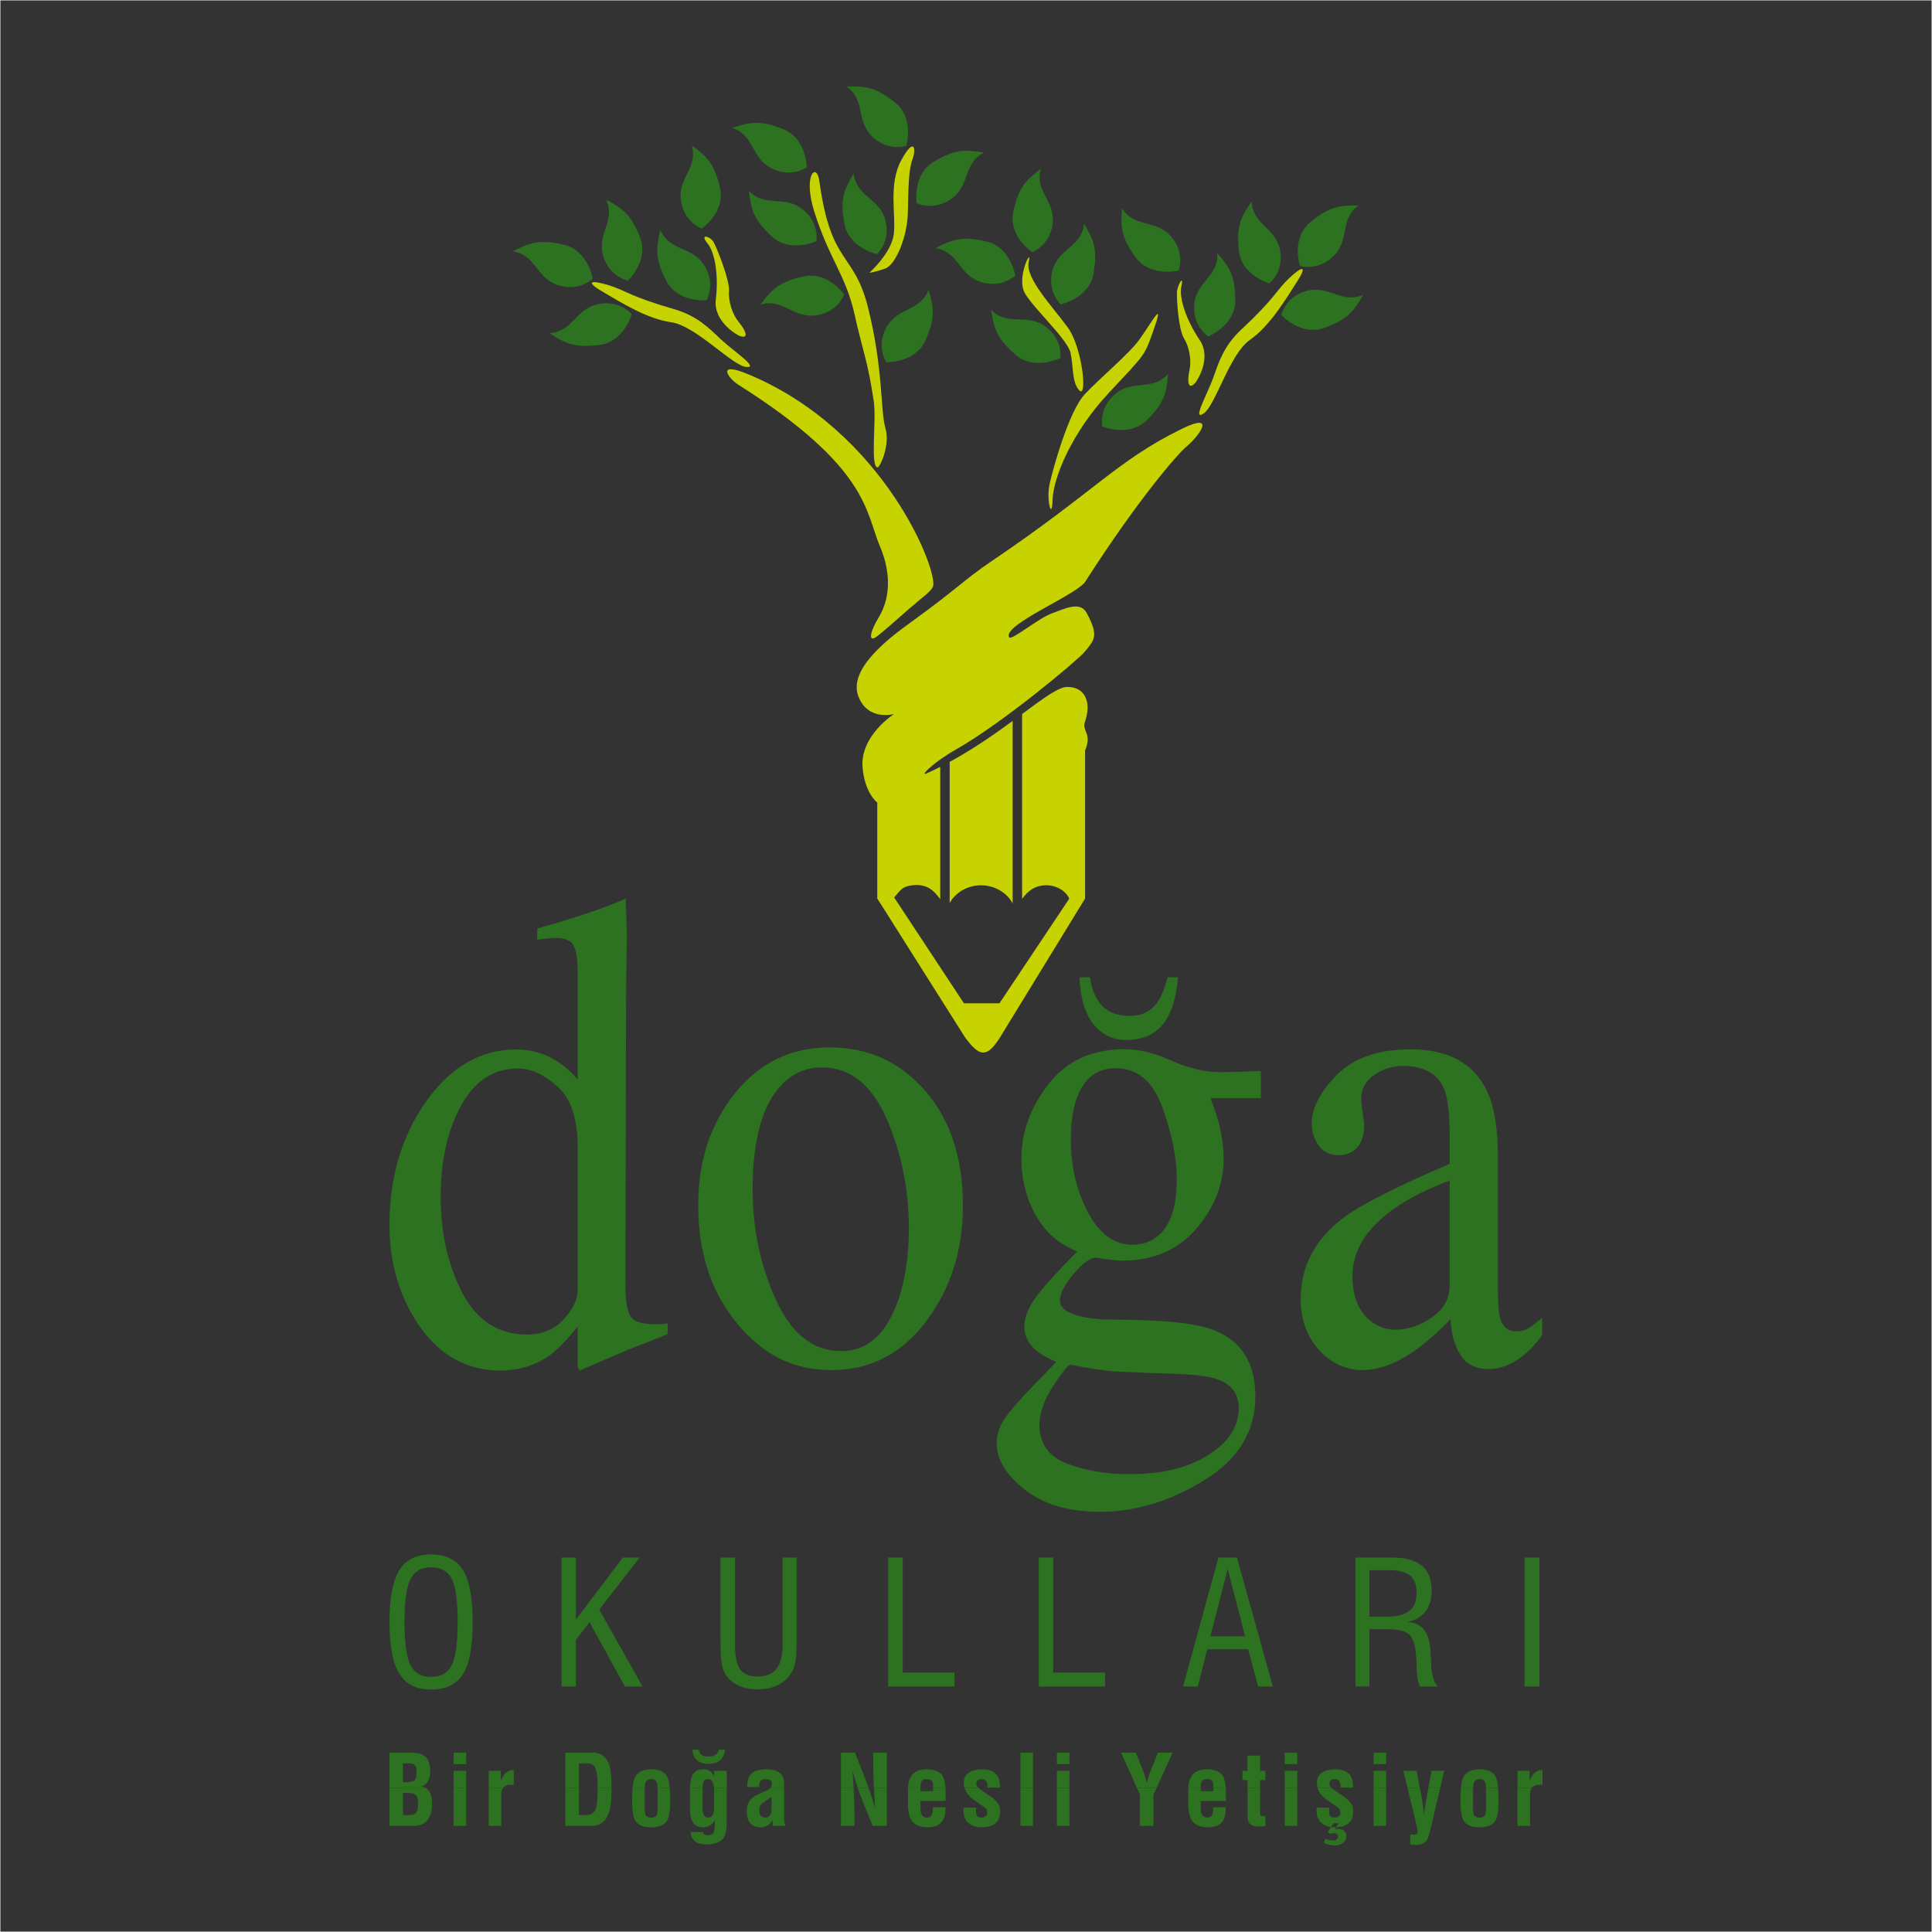 <?xml version="1.0" encoding="UTF-8"?>
<svg id="katman_1" xmlns="http://www.w3.org/2000/svg" viewBox="0 0 1080.22 1080.22">
  <rect x="0" y="0" width="1080.22" height="1080.22" fill="#333333" stroke="none"/>
  <defs>
    <style>
      .cls-1 {
        fill: none;
        stroke: #fff;
        stroke-miterlimit: 2.61;
        stroke-width: .22px;
      }

      .cls-2 {
        fill: #c7d300;
      }

      .cls-2, .cls-3 {
        fill-rule: evenodd;
      }

      .cls-3 {
        fill: #2c7221;
      }
    </style>
  </defs>
  <polygon class="cls-1" points=".11 .11 1080.11 .11 1080.11 1080.11 .11 1080.11 .11 .11 .11 .11"/>
  <path class="cls-2" d="M417.09,205.15c-7.96-.93-28.13-23.06-41.79-24.97-13.66-1.91-28.53-11.32-39.01-17.48-9.26-5.45-5.6-6.17,4-3.25,9.59,2.91,11.39,6.12,36.52,13.37,12.85,3.72,19.31,10.33,26.27,16.92,6.97,6.58,21.96,16.34,14,15.42h0ZM413.42,187.77c-1.21-.45-14.72-7.95-13.19-20.36,1.53-12.41-.14-25.91-4.73-31.44-4.59-5.51,1.64-4.02,3.57-.45,1.95,3.57,9.01,21.32,8.55,27.27-.45,5.95,1.94,13.08,5.51,17.37,3.58,4.3,6.16,9.8.3,7.61h0ZM644.58,185.66c-4.73,13.17-3.82,11.85-24.57,33.95-20.74,22.09-31.2,47.75-31.49,59.87-.29,12.13-3.59.13-1.74-8.5,1.86-8.61,10.76-40.97,19.75-50.55,8.99-9.58,25.14-22.84,30.83-30.99,7.65-10.97,14.06-22.85,7.22-3.78h0ZM603.59,218.4c-4.4-4.29-3.33-13.72-5.05-21.2-1.71-7.48-20.3-24.41-25.45-33.14-5.14-8.74,4.26-26.73,2.09-17.69-2.16,9.02,13.41,25.17,21.75,36.58,8.34,11.41,11.06,39.74,6.66,35.45h0ZM490.73,261.34c-4.32,0-.62-26-2.15-36.67-3.23-22.43-6.45-29.19-10.75-48.77-4.8-21.83-14.34-31.33-22.58-57.67-6.48-20.71,1.44-27.67,2.86-17.09,6.45,47.71,19.36,39.2,27.24,70.85,8.61,34.53,6.81,57.31,9.68,67.28,2.87,9.98-3.22,22.08-4.3,22.08h0ZM486.09,152.51s12.34-10.98,13.65-21.58c1.31-10.6-3.18-28.08,4.26-41.52,7.44-13.44,8.3-5.8,6.18-.33-2.13,5.49-2.32,15.86-2.56,29.46-.24,13.61-6.69,29.5-12.73,31.63-6.04,2.13-8.8,2.33-8.8,2.33h0ZM672.94,231.22c-6.66,4.41,2.22-11.04,5.42-20.05,3.2-9.01,5.92-17.81,15.69-26.92,19.07-17.8,19.2-21.46,26.42-28.39,7.22-6.92,10.81-7.93,5.06,1.1-6.53,10.21-15.48,25.3-26.77,33.17-11.29,7.85-19.15,36.67-25.82,41.09h0ZM668.26,214.08c-4.22,4.6-4.44-1.47-3.22-6.91,1.22-5.43.09-12.86-3.03-17.95-3.13-5.1-4.06-21.44-3.98-25.5.09-4.05,4.1-10.85,2.53-3.86-1.58,6.99,3.12,19.78,10.15,30.14,7.04,10.37-1.58,23.14-2.44,24.09h0ZM530.98,425.99c13.45-7.32,25.28-15.63,35.21-22.9v102.05c-3.18-6-10.01-10.15-17.67-10.15s-14.32,4.05-17.54,9.92v-78.92h0ZM490.5,502.37v-53.62s-7.05-5.24-8.22-19.81c-1.42-17.58,17.6-29.72,17.6-29.72,0,0-14.64,4.16-19.96-9.91-5.78-15.28,17.09-32.53,29.34-41.38,25.82-18.64,30.12-24.02,44.61-33.8,58.68-39.63,70.05-56.06,106.21-74.02,21.12-10.49,9.98,4.08,2.94,9.91-4.25,3.52-26.46,28.73-56.23,75.2-4.75,7.4-46.51,24.19-42.55,31.08,1.21,2.11,16.28-10.59,23.7-13.28,7.43-2.68,15.98-7.12,19.62-.33,6.81,12.71,4.69,14.86-1.47,22.15-3.64,4.3-44.88,39.04-71.58,54.21-3.12,1.77-5.92,3.56-8.32,5.24-7.78,5.53-11.15,9.53-8.12,8.16,2.59-1.17,5.14-2.4,7.63-3.66v73.96c-3.44-4.67-7.33-8.85-15.85-7.75-5.83.75-6.4,2.96-9.9,6.79l39,59.16h19.86l39.01-58.45c-1.45-3.95-6.84-7.53-12.65-7.53-6.51,0-10.24,3.02-13.69,7.6v-103.35c11.78-8.7,20.37-15.15,25.23-15.15,10.57,0,13.5,9.32,9.98,19.23-2.04,5.74,4.12,6.4.01,16.3v82.77l-47.84,78.1c-7.34,11.37-11.44,10.2-19.36-.59l-48.99-77.51h0ZM489.02,356.67c-3.58,1.79-2.11-4.28,2.06-11.07,8.21-13.4,5.88-28.5.85-40.3-8.03-18.86-6.08-44.06-79.19-90.24-5.54-3.5-12.62-13.4,5.58-5.82,76.67,31.93,106.79,111.3,103.27,118.88-1.23,2.65-4.75,4.91-12.91,11.95-8.15,7.04-17.3,15.44-19.66,16.61h0Z"/>
  <path class="cls-3" d="M332.37,193.16c-3.71.35-6.73.33-9.39-.01h2.56s-2.56,0-2.56,0c-5.87-.76-10-3.11-15.78-6.9,13.26-.71,14.44-13.69,27.41-16.25,11.99-2.36,18.57,5.62,18.57,5.62,0,0-4.22,15.59-18.09,17.28-.86.1-1.7.19-2.5.27h-.22ZM492.94,193.11c-.02-2.9.63-6.27,2.56-9.87,6.25-11.57,19.1-8.9,23.67-21.29,3.04,10.3,3.92,15.76-1.75,28.44-.45.99-.95,1.89-1.5,2.73h-9.58s9.58.02,9.58.02c-6.61,9.86-20.42,9.39-20.42,9.39,0,0-2.52-3.75-2.56-9.39v-.03h0ZM562.41,193.14c-5.72-6.29-6.95-11.38-8.23-19.8,9.41,9.31,19.91,1.49,30.5,9.35,4.42,3.3,6.52,7.17,7.5,10.45h.01c1.17,3.98.7,7.03.7,7.03,0,0-14.47,7.32-25.02-1.79-2.18-1.88-3.97-3.6-5.46-5.24h0ZM392.42,127.79s-9.8-3.41-11.67-15.4c-2.03-12.98,9.85-18.53,6-31.14,8.67,6.4,12.69,10.23,15.82,23.76,3.16,13.53-10.15,22.78-10.15,22.78h0ZM716.38,176.09s2.21-10.08,13.97-13.39c12.73-3.57,19.71,7.46,31.85,2.12-5.34,9.33-8.67,13.76-21.81,18.51-13.14,4.75-24.01-7.23-24.01-7.23h0ZM726.79,148.67s-5.01-15.34,5.7-24.27c10.71-8.93,16.24-9.58,27.04-9.51-10.72,7.77-4.61,19.3-14.08,28.45-8.76,8.47-18.66,5.32-18.66,5.32h0ZM709.74,158.45s-15.61-4.45-17.07-18.26c-1.46-13.81,1.08-18.73,7.18-27.59.48,13.18,13.53,14.58,15.88,27.5,2.17,11.94-5.99,18.35-5.99,18.35h0ZM675.58,188.08s-8.77-5.52-7.88-17.62c.97-13.1,13.8-15.85,12.9-29,7,8.17,10.05,12.81,10.05,26.68s-15.06,19.94-15.06,19.94h0ZM658.99,151.27s-15.76,3.89-23.99-7.34c-8.21-11.24-8.49-16.76-7.66-27.46,7.06,11.17,19.06,5.91,27.59,15.93,7.9,9.27,4.06,18.86,4.06,18.86h0ZM512.54,113.59s-2.53-15.94,9.45-23.08c11.99-7.15,17.55-6.94,28.21-5.19-11.83,6.01-7.59,18.34-18.39,25.92-9.99,6.99-19.27,2.36-19.27,2.36h0ZM506.67,81.57s-9.85,3.3-18.76-5c-9.63-8.99-3.71-20.62-14.57-28.21,10.8-.26,16.33.31,27.2,9.04,10.86,8.73,6.13,24.16,6.13,24.16h0ZM490.39,142.06s-15.88-3.36-18.31-17.03c-2.43-13.67-.23-18.76,5.23-28.01,1.41,13.12,14.52,13.6,17.77,26.33,3,11.77-4.69,18.72-4.69,18.72h0ZM451.05,93.61s-8.45,6.02-19.41.66c-11.86-5.79-9.62-18.64-22.25-22.74,10.25-3.38,15.72-4.45,28.68.75s12.97,21.33,12.97,21.33h0ZM456.45,134.85s-14.72,6.8-24.94-2.67c-10.22-9.47-11.56-14.84-12.8-25.5,9.06,9.63,19.84,2.19,30.14,10.41,9.53,7.6,7.6,17.75,7.6,17.75h0ZM472.05,164.67s-3.45,9.75-15.53,11.6c-13.07,2.01-18.65-9.79-31.35-5.95,6.45-8.62,10.3-12.6,23.93-15.72,13.62-3.13,22.95,10.07,22.95,10.07h0ZM577.11,141.01s-13.46-9.03-10.55-22.61c2.9-13.58,6.85-17.48,15.41-24.03-3.64,12.68,8.34,18.02,6.54,31.03-1.66,12.02-11.4,15.61-11.4,15.61h0ZM593.06,170.17s-7.69-6.95-4.68-18.72c3.24-12.73,16.36-13.22,17.77-26.34,5.46,9.26,7.65,14.34,5.22,28.02-2.43,13.67-18.31,17.04-18.31,17.04h0ZM567.67,154.07s-7.39,7.24-19.07,3.66c-12.62-3.88-12.43-16.92-25.55-19.01,9.6-4.93,14.83-6.83,28.45-3.71,13.62,3.12,16.17,19.06,16.17,19.06h0ZM331.38,155.89s-7.4,7.26-19.07,3.67c-12.63-3.88-12.44-16.92-25.55-19.01,9.59-4.93,14.82-6.84,28.44-3.72,13.62,3.12,16.18,19.05,16.18,19.05h0ZM351.03,156.91s-10.18-2.03-13.72-13.65c-3.82-12.57,7.17-19.7,1.58-31.66,9.49,5.14,13.99,8.38,19.01,21.33,5.01,12.97-6.87,23.98-6.87,23.98h0ZM395.01,167.92s-16.18,1.39-22.52-10.98c-6.35-12.37-5.75-17.87-3.25-28.31,5.2,12.13,17.9,8.79,24.74,20.02,6.33,10.38,1.03,19.27,1.03,19.27h0ZM616.37,238.45s-2.28-10.07,6.97-18c10.02-8.58,21.04-1.51,29.77-11.44-.87,10.68-2.01,16.1-11.9,25.92-9.88,9.81-24.84,3.52-24.84,3.52h0Z"/>
  <path class="cls-3" d="M237.98,999.65c2.39,1.39,3.6,4.31,3.6,8.83,0,2.15-.19,3.82-.55,5.02-.79,2.59-1.98,4.46-3.56,5.63-1.55,1.16-3.67,1.75-6.38,1.75h-13.33v-21.22h20.21ZM253.63,999.65h7.02v21.23h-7.02v-21.23h0ZM281.25,999.65c-.65.83-.98,1.98-.98,3.43v17.79h-7.02v-21.22h7.99ZM323.67,999.65v15.22h3.29c3.2,0,5.24-1.09,6.1-3.27.71-1.76,1.08-5.73,1.08-11.91l7.77-.04c-.02,5.14-.28,8.87-.75,11.24-.9,4.32-2.71,7.29-5.45,8.89-1.22.73-3.09,1.09-5.61,1.09h-13.98v-21.22h7.56ZM360.46,999.65c0,.3,0,.6,0,.92v10.26c0,2.08.2,3.44.59,4.1.51.87,1.55,1.31,3.14,1.31,1.5,0,2.49-.43,2.96-1.31.36-.66.54-2.02.54-4.1v-10.26c0-.32,0-.62-.02-.91h6.77c.16,1.91.25,4.21.26,6.91.04,5.67-.57,9.53-1.83,11.57-1.47,2.37-4.37,3.55-8.68,3.55s-7.38-1.18-8.86-3.55c-1.3-2.04-1.92-5.9-1.89-11.57.02-2.72.11-5.04.29-6.96l6.73.03h0ZM392.82,999.65c0,.33-.01.67-.01,1.03v10.26c0,3.53,1.03,5.29,3.08,5.29,2.27,0,3.4-1.82,3.4-5.45v-9.23c0-.68-.03-1.3-.07-1.87l7.09-.03v20.3c0,3.6-.68,6.28-2.05,8.02-1.76,2.19-4.86,3.28-9.29,3.28-5.57,0-8.52-2.32-8.85-6.93h7.01c0,1.2.99,1.8,2.97,1.8,2.34,0,3.51-1.61,3.51-4.81v-3.54c-1.37,2.51-3.51,3.85-6.54,3.93-4.86.07-7.28-3.37-7.28-10.31v-11.74h7.03ZM438.45,999.65v16.91c0,1.38.19,2.83.59,4.31h-6.64c-.4-.84-.54-1.89-.43-3.17-1.8,2.66-3.85,3.99-6.26,3.99-2.81,0-4.87-.75-6.21-2.24-1.29-1.5-1.95-3.82-1.95-6.98s1.05-5.57,3.13-7.32c1.15-.91,3.58-2.15,7.29-3.71,1.27-.53,2.19-1.15,2.79-1.84l7.68.04h0ZM477.28,999.65c.3,5.47.47,9.96.47,13.53v7.7h-7.55v-21.22h7.08ZM485.7,999.65c1.31,3.68,2.5,7.5,3.59,11.46-.27-4.27-.48-8.08-.65-11.43l7.18-.02v21.22h-7.89l-5.89-14.57c-.83-2.07-1.64-4.27-2.43-6.6l6.07-.05h0ZM514.69,999.65v1.85h7.01v-1.85h6.92c.07,1,.1,2.04.1,3.16v4.14h-14.03v4.48c0,3.2,1.22,4.8,3.67,4.8,1.26,0,2.12-.45,2.58-1.37.5-.94.72-2.42.65-4.42h7.01c.29,7.49-2.95,11.24-9.71,11.24-4.03,0-6.91-1.02-8.64-3.06-1.72-2.04-2.58-5.33-2.58-9.88v-8.08c0-.36,0-.7.03-1.05l6.99.02h0ZM547.06,999.65c.39.35.87.75,1.45,1.13l5.73,3.93c1.04.7,2.03,1.59,2.96,2.68,1.12,1.31,1.73,2.44,1.84,3.38.07.73.11,1.4.11,2.02,0,5.93-3.51,8.9-10.52,8.9-2.49,0-4.59-.58-6.32-1.75-2.41-1.6-3.62-4.18-3.62-7.75l.05-1.48h7.02c-.07.58-.11,1.13-.11,1.64,0,1.74.38,2.89,1.14,3.44.39.29,1.13.43,2.21.43.87,0,1.58-.25,2.16-.77.57-.51.86-1.14.86-1.91,0-.25-.03-.51-.1-.76-.05-.73-.45-1.44-1.24-2.13l-2.21-1.52-3.83-2.68c-2.84-1.97-4.62-4.24-5.37-6.81h7.8ZM570.56,999.65h7.02v21.23h-7.02v-21.23h0ZM590.93,999.65h7.02v21.23h-7.02v-21.23h0ZM646.65,999.65l-1.73,3.81v17.41h-7.56v-17.41l-1.71-3.81h11ZM671.39,999.65c0,.19,0,.39,0,.59v1.26h7.02v-1.85h6.93c.06,1,.09,2.04.09,3.16v4.14h-14.03v4.48c0,3.2,1.22,4.8,3.68,4.8,1.26,0,2.12-.45,2.59-1.37.5-.94.72-2.42.65-4.42h7.02c.29,7.49-2.95,11.24-9.72,11.24-4.02,0-6.91-1.02-8.63-3.06-1.73-2.04-2.59-5.33-2.59-9.88v-8.08c0-.36,0-.7.03-1.05l6.99.02h0ZM704.56,999.65v14.73c.11.91,1.1,1.26,2.97,1.04v5.57c-1.44.18-2.62.27-3.56.27-4.28,0-6.42-1.7-6.42-5.13v-16.47h7.02ZM718.3,999.65h7.02v21.23h-7.02v-21.23h0ZM744.51,999.65c.38.35.87.75,1.45,1.13l5.71,3.93c1.05.7,2.04,1.59,2.97,2.68,1.12,1.31,1.73,2.44,1.83,3.38.07.73.11,1.4.11,2.02,0,5.93-3.51,8.9-10.53,8.9-2.48,0-4.59-.58-6.32-1.75-2.4-1.6-3.62-4.18-3.62-7.75l.06-1.48h7.02c-.07.58-.11,1.13-.11,1.64,0,1.74.38,2.89,1.14,3.44.4.29,1.13.43,2.21.43.87,0,1.59-.25,2.16-.77.57-.51.86-1.14.86-1.91,0-.25-.03-.51-.1-.76-.04-.73-.46-1.44-1.25-2.13l-2.21-1.52-3.83-2.68c-2.83-1.97-4.62-4.24-5.36-6.81h7.8ZM768,999.65h7.02v21.23h-7.02v-21.23h0ZM793.86,999.65l1.27,6.76c.29,1.6.63,4.34,1.02,8.19.33-2.55.68-5.2,1.2-7.97l1.29-6.98h6.64l-5.13,21.66c-.94,4.01-1.69,6.48-2.27,7.43-1.16,1.86-3.18,2.78-6.1,2.78-.97,0-2.08-.09-3.3-.27v-5.52l.81.07,1.02.05c1.55,0,2.32-.49,2.32-1.47,0-.84-.22-2.14-.64-3.93l-5.03-20.79h6.89ZM823.62,999.65c0,.3-.01.6-.01.92v10.26c0,2.08.2,3.44.59,4.1.51.87,1.55,1.31,3.13,1.31s2.5-.43,2.97-1.31c.35-.66.54-2.02.54-4.1v-10.26c0-.32,0-.62-.01-.91h6.76c.16,1.91.25,4.21.27,6.91.03,5.67-.57,9.53-1.83,11.57-1.48,2.37-4.37,3.55-8.69,3.55s-7.38-1.18-8.86-3.55c-1.29-2.04-1.93-5.9-1.89-11.57.02-2.72.11-5.04.28-6.96l6.75.03h0ZM856.46,999.65c-.64.83-.97,1.98-.97,3.43v17.79h-7.02v-21.22h7.99ZM740.08,1030.48l1.03-2.29c1.83.58,3.38.87,4.64.87.65,0,1.23-.26,1.72-.77.54-.51.76-1.09.65-1.75-.18-.69-.54-1.12-1.08-1.31-.83-.43-2-.38-3.51.17l-1.13-1.09,3.19-4.92h2.86l-2.27,3.44c.54-.22,1.14-.33,1.78-.33,1.59,0,2.81.44,3.67,1.31.79.62,1.19,1.58,1.19,2.89,0,.77-.23,1.6-.7,2.51-1.36,1.78-3.4,2.67-6.1,2.67-1.05,0-3.02-.47-5.94-1.42h0ZM431.43,1007.99v-3.33c-1.29.81-3.18,2.11-5.66,3.93-.79.66-1.19,1.9-1.19,3.71,0,2.62,1.11,3.93,3.29,3.93,1.8,0,2.92-1,3.35-3,.14-.69.21-2.44.21-5.24h0ZM225.32,1014.87h1.61c2.37,0,3.89-.14,4.53-.44,1.55-.69,2.33-2.58,2.33-5.67,0-2.33-.34-3.93-1.03-4.8-.79-.98-2.3-1.48-4.53-1.48h-2.91v12.39h0Z"/>
  <path class="cls-3" d="M217.76,999.65v-19.71h12.2c4.18,0,7.03,1,8.59,3,1.33,1.72,2,4.17,2,7.37,0,4.51-1.62,7.38-4.86,8.58.86.14,1.63.41,2.3.79l-20.21-.02h0ZM253.63,990.09h7.02v9.56h-7.02v-9.56h0ZM273.26,999.65v-9.56h6.74v5.46c.9-2,1.82-3.46,2.87-4.37,1.18-.99,2.64-1.53,4.37-1.64v8.41l-1.45-.05c-2.13,0-3.64.58-4.53,1.73l-7.99.02h0ZM316.11,999.65v-19.71h15.76c2.12,0,3.99.69,5.61,2.07,1.62,1.38,2.74,3.13,3.34,5.24.72,2.44,1.08,6.26,1.08,11.46,0,.33,0,.67,0,.99l-7.77-.05v-.23c0-5.02-.34-8.48-1.03-10.37-.79-2.08-2.28-3.11-4.48-3.11h-4.96v13.71h-7.56ZM353.72,999.65c.22-2.64.6-4.52,1.12-5.68,1.44-3.13,4.55-4.7,9.34-4.7s7.77,1.57,9.17,4.7c.5,1.15.86,3.05,1.08,5.68h-6.77c-.03-1.43-.17-2.46-.42-3.07-.5-1.24-1.53-1.85-3.07-1.85-1.67,0-2.74.62-3.25,1.85-.27.61-.42,1.64-.48,3.08h-6.73ZM385.8,999.65c.07-3.74.71-6.4,1.94-8.03,1.15-1.53,2.93-2.32,5.34-2.35,3.13-.07,5.17,1.25,6.11,3.98l.11-3.16h7.01v9.56h-7.09c-.27-3.27-1.35-4.92-3.22-4.92-1.48,0-2.41.61-2.81,1.81-.21.57-.33,1.61-.37,3.12h-7.03ZM430.77,999.65c.55-.68.82-1.37.82-2.14,0-.36-.05-.76-.17-1.21-.25-1.05-1.34-1.58-3.29-1.58-1.47,0-2.48.4-3.01,1.2-.48.65-.69,1.75-.65,3.27h-6.69c-.04-3.24.63-5.62,1.99-7.15,1.66-1.86,4.54-2.78,8.64-2.78s7.12,1.02,8.58,3.06c.98,1.27,1.46,3.29,1.46,6.06v1.26h-7.68ZM470.19,999.65v-19.71h7.82l5.89,14.9c.61,1.58,1.21,3.18,1.79,4.81h-6.07c-1.02-2.95-2.01-6.18-2.96-9.61.24,3.49.45,6.71.61,9.65l-7.08-.04h0ZM488.64,999.65c-.24-4.82-.38-8.73-.38-11.69v-8.02h7.56v19.71h-7.18ZM507.7,999.65c.3-6.93,3.71-10.38,10.22-10.38,4.5,0,7.52,1.21,9.07,3.6.89,1.39,1.43,3.67,1.63,6.83l-6.92-.05v-.83c0-1.56-.26-2.64-.81-3.22-.49-.58-1.46-.87-2.85-.87-1.55,0-2.54.56-2.97,1.7-.22.55-.35,1.62-.38,3.23h-6.99ZM539.26,999.65c-.27-.93-.41-1.89-.41-2.9,0-2.36.9-4.2,2.7-5.51,1.84-1.31,4.42-1.97,7.77-1.97,6.69,0,9.95,3.4,9.77,10.21h-7.02c.14-3.17-.94-4.75-3.24-4.75-1.97,0-2.96.84-2.96,2.51,0,.78.39,1.57,1.19,2.37l-7.8.04h0ZM570.56,979.93h7.02v19.71h-7.02v-19.71h0ZM590.93,990.09h7.02v9.56h-7.02v-9.56h0ZM635.65,999.65l-8.82-19.71h8.26l4.27,10.75c.9,2.3,1.49,4.39,1.78,6.28.4-1.63,1.22-4.22,2.6-7.75l3.62-9.27h8.25l-8.95,19.71h-11ZM664.4,999.65c.3-6.93,3.71-10.38,10.23-10.38,4.5,0,7.52,1.21,9.06,3.6.89,1.39,1.43,3.67,1.64,6.83l-6.93-.05v-.83c0-1.56-.27-2.64-.81-3.22-.51-.58-1.46-.87-2.86-.87-1.55,0-2.54.56-2.96,1.7-.23.55-.36,1.62-.38,3.23h-6.99ZM697.54,999.65v-4.37h-2.86v-5.19h2.81v-8.47h7.07v8.47h2.97v5.19h-2.97v4.37h-7.02ZM718.3,990.09h7.02v9.56h-7.02v-9.56h0ZM736.71,999.65c-.28-.93-.41-1.89-.41-2.9,0-2.36.9-4.2,2.69-5.51,1.84-1.31,4.43-1.97,7.77-1.97,6.7,0,9.96,3.4,9.78,10.21h-7.02c.14-3.17-.94-4.75-3.24-4.75-1.98,0-2.97.84-2.97,2.51,0,.78.39,1.57,1.19,2.37l-7.8.04h0ZM768,990.09h7.02v9.56h-7.02v-9.56h0ZM786.97,999.65l-2.31-9.56h7.39l1.81,9.56h-6.89ZM798.64,999.65l1.78-9.56h7.12l-2.26,9.56h-6.64ZM816.87,999.65c.24-2.64.6-4.52,1.12-5.68,1.44-3.13,4.56-4.7,9.34-4.7s7.78,1.57,9.18,4.7c.5,1.15.86,3.05,1.08,5.68h-6.76c-.04-1.43-.18-2.46-.42-3.07-.5-1.24-1.54-1.85-3.07-1.85-1.66,0-2.74.62-3.24,1.85-.27.61-.43,1.64-.47,3.08h-6.75ZM848.47,999.65v-9.56h6.75v5.46c.89-2,1.81-3.46,2.86-4.37,1.19-.99,2.65-1.53,4.37-1.64v8.41l-1.46-.05c-2.13,0-3.64.58-4.54,1.73l-7.99.02h0ZM768,979.93h7.02v6.44h-7.02v-6.44h0ZM718.3,979.93h7.02v6.44h-7.02v-6.44h0ZM590.93,979.93h7.02v6.44h-7.02v-6.44h0ZM401.88,978.29h3.51c-.33,2.55-1.28,4.52-2.87,5.9-1.58,1.35-3.65,2.01-6.21,2.01-2.84,0-5.09-.73-6.74-2.18-1.62-1.49-2.39-3.4-2.32-5.74h3.51c.24,2.55,2.01,3.83,5.28,3.83,3.53,0,5.46-1.28,5.83-3.83h0ZM253.63,979.93h7.02v6.44h-7.02v-6.44h0ZM225.32,996.47h1.4c2.91,0,4.71-.47,5.39-1.41.54-.73.81-2.2.81-4.42,0-1.68-.25-2.84-.75-3.5-.61-.8-1.73-1.21-3.34-1.21h-3.51v10.54h0Z"/>
  <path class="cls-3" d="M852.42,870.85h8.31v72.1h-8.31v-72.1h0ZM757.86,942.95v-72.1h20.37c7.51,0,13.08,1.51,16.73,4.54,3.65,3.03,5.47,7.68,5.47,13.96,0,4.81-1.1,8.66-3.3,11.55-2.2,2.89-5.61,4.92-10.23,6.11,1.96,0,3.68.34,5.19,1.03,1.51.68,2.79,1.64,3.87,2.85,1.98,2.25,3.2,5.73,3.67,10.43l.52,7.26c0,3.69.37,6.77,1.09,9.24.73,2.49,1.65,4.19,2.77,5.13h-10.04c-.54-.87-.99-2.34-1.37-4.38-.38-2.05-.57-4.5-.57-7.38,0-1.53-.06-2.99-.19-4.38l-.29-2.97c-.44-4.96-1.74-8.36-3.9-10.18-2.16-1.83-6.04-2.74-11.62-2.74h-10.36v32.02h-7.82ZM765.68,903.92h9.86c5.63,0,9.78-1.08,12.47-3.26,2.7-2.17,4.03-5.54,4.03-10.13s-1.18-7.56-3.56-9.57c-2.37-2.02-6.17-3.02-11.39-3.02h-11.41v25.98h0ZM661.47,942.95l19.8-72.1h10.32l20.09,72.1h-8.21l-5.59-20.81h-22.88l-5.32,20.81h-8.2ZM676.79,914.86h19.34l-9.7-37.69-9.65,37.69h0ZM580.78,942.95v-72.1h8.11v64.33h28.98v7.77h-37.09ZM496.62,942.95v-72.1h8.11v64.33h28.98v7.77h-37.09ZM402.84,870.85h8.11v48.51c0,6.74.97,11.43,2.9,14.07,1.95,2.64,5.25,3.96,9.92,3.96s8.17-1.46,10.43-4.38c2.26-2.92,3.39-7.46,3.39-13.65v-48.51h7.82v47.04c0,6.15-.34,10.47-1.01,12.95-.68,2.48-1.85,4.69-3.51,6.63-1.98,2.34-4.43,4.11-7.35,5.31-2.92,1.2-6.22,1.79-9.9,1.79s-7.25-.64-10.25-1.94c-3.01-1.3-5.38-3.15-7.15-5.55-1.19-1.53-2.08-3.6-2.64-6.23-.26-1.34-.44-3.02-.56-5.08-.12-2.05-.19-4.67-.19-7.89v-47.04h0ZM313.99,942.95v-72.1h8.01v34.69l26.25-34.69h9.38l-22.57,29.15,24.22,42.95h-9.85l-19.82-35.93-7.62,9.86v26.08h-8.01ZM217.76,906.89c0-13.45,1.83-23.1,5.48-28.97,3.66-5.86,9.59-8.79,17.78-8.79s14.2,2.91,17.83,8.75c3.62,5.83,5.44,15.51,5.44,29.01s-1.8,23.23-5.4,29.05c-3.59,5.82-9.54,8.73-17.87,8.73s-14.04-2.96-17.72-8.87c-3.7-5.92-5.54-15.56-5.54-28.91h0ZM226.16,906.9c0,11.62,1.11,19.63,3.33,24.05,2.21,4.42,6.05,6.63,11.53,6.63s9.32-2.17,11.54-6.51c2.22-4.35,3.33-12.4,3.33-24.17s-1.09-19.78-3.28-24.1c-2.19-4.32-6.05-6.49-11.59-6.49s-9.28,2.22-11.51,6.67c-2.23,4.45-3.35,12.42-3.35,23.92h0Z"/>
  <path class="cls-3" d="M581.35,793.65c-.12,1.04-.17,2.05-.17,3.04,0,10.43,5.09,17.62,15.29,21.6,10.29,3.96,22.07,5.94,35.3,5.95,18,0,32.63-3.6,43.92-10.8,8.85-5.56,14.23-12.14,16.13-19.77l7.38-.04h-7.38c.52-2.04.78-4.21.78-6.45,0-8.32-4.55-13.84-13.65-16.57-5.65-1.61-16.32-2.54-32.05-2.79-4.01-.13-8.24-.31-12.68-.56-4.45-.13-8.51-.31-12.2-.56-2.38-.13-6.24-.62-11.55-1.49-5.32-.88-9.27-1.62-11.88-2.24-1.3,0-4.5,3.91-9.59,11.73-4.43,6.76-6.98,13.07-7.63,18.94h0ZM700.38,793.63h0s0,0,0,0c-3.38,13.75-12.48,25.13-27.3,34.15-19.09,11.66-38.39,17.5-57.91,17.5-17.78,0-31.88-4.16-42.29-12.48-10.41-8.19-15.61-16.82-15.61-25.89,0-4.46,1.35-8.88,4.07-13.22.02-.03.04-.07.06-.1h.02c2.85-4.25,8.29-10.53,16.35-18.89l10.73-10.99,1.95-2.23c-4.99-2.23-8.73-4.41-11.22-6.52-4.35-3.85-6.51-8.24-6.51-13.22,0-4.6,1.83-9.63,5.53-15.09,3.79-5.59,11.82-14.58,24.08-27-9.88-3.72-17.57-10.36-23.1-19.93-5.42-9.55-8.13-20.29-8.13-32.21,0-14.53,5.04-28.3,15.12-41.33,10.08-13.04,24.34-19.56,42.78-19.56,7.92,0,16.65,2.17,26.19,6.52,9.54,4.22,18.7,6.33,27.49,6.33l10.25-.19c4.66-.24,8.03-.37,10.09-.37h1.95v15.08h-28.14c1.95,5.21,3.46,9.75,4.56,13.59,1.84,7.2,2.76,14.03,2.77,20.48,0,14.15-5.15,27.18-15.45,39.1-10.2,11.79-23.96,17.69-41.31,17.69-2.72,0-7.59-.56-14.64-1.68-3.14,0-7.32,3.05-12.52,9.13-5.1,6.08-7.65,11.05-7.65,14.89s3.8,6.89,11.39,8.75c4.99,1.25,10.52,1.86,16.6,1.86,27.86,0,46.79,1.8,56.76,5.4,16.37,5.84,24.55,18.38,24.56,37.61,0,4.46-.5,8.73-1.49,12.77h0ZM658.64,546.4c-.83,9.45-2.67,16.76-5.53,21.92-4.76,8.8-12.6,13.19-23.52,13.19-5.08,0-9.63-1.45-13.63-4.36-7.69-5.67-11.81-15.92-12.38-30.75h5.91c.83,6.76,3.04,12.07,6.66,15.92,3.62,3.78,8.8,5.67,15.53,5.67s11.99-2.59,15.61-7.75c1.97-2.84,3.81-7.45,5.54-13.85h5.81ZM648.19,690.36c6.51-5.96,9.77-16.32,9.77-31.1,0-11.79-2.66-25.07-7.97-39.85-5.21-14.77-13.94-22.15-26.19-22.16-10.63,0-17.95,5.78-21.96,17.32-2.07,6.09-3.1,13.59-3.1,22.54,0,15.14,3.2,28.73,9.6,40.77,6.4,12.05,14.69,18.07,24.89,18.07,5.96,0,10.95-1.86,14.96-5.59h0ZM750.83,681.08c9.97-7.45,29.87-17.56,59.7-30.35v-15.83c0-12.66-1.09-21.47-3.25-26.44-3.68-8.31-11.33-12.47-22.94-12.47-5.53,0-10.79,1.62-15.77,4.84-5,3.36-7.49,7.94-7.49,13.78,0,1.5.27,4.04.81,7.64.54,3.48.81,5.71.82,6.7,0,6.95-2.01,11.79-6.02,14.52-2.27,1.62-4.99,2.43-8.13,2.43-4.88,0-8.63-1.8-11.23-5.4-2.6-3.72-3.91-7.82-3.91-12.28,0-8.68,4.67-17.75,14-27.19,9.43-9.55,23.2-14.33,41.31-14.33,21.04,0,35.29,7.82,42.78,23.46,4.01,8.57,6.02,21.05,6.02,37.44v74.66c0,7.21.44,12.17,1.3,14.9,1.4,4.84,4.33,7.26,8.78,7.26,2.49,0,4.56-.43,6.18-1.3,1.63-.87,4.44-2.97,8.46-6.33v9.68c-3.46,4.85-7.21,8.82-11.22,11.92-6.07,4.71-12.25,7.07-18.55,7.08-7.37,0-12.74-2.73-16.1-8.19-3.25-5.46-5.05-11.98-5.36-19.56-8.25,8.19-15.29,14.28-21.15,18.25-9.87,6.7-19.25,10.06-28.14,10.06s-17.4-3.73-24.23-11.18c-6.83-7.57-10.25-17.13-10.25-28.67,0-18,7.86-33.02,23.59-45.07h0ZM810.52,660.04c-12.48,4.72-22.77,9.94-30.9,15.64-15.62,11.05-23.43,23.59-23.43,37.61,0,11.31,3.25,19.62,9.75,24.96,4.23,3.47,8.95,5.21,14.16,5.21,7.15,0,13.99-2.29,20.49-6.89,6.61-4.59,9.92-10.42,9.93-17.5v-59.03h0ZM315.19,737.61c5.2-5.71,7.81-11.11,7.81-16.2v-79.88c0-16.13-3.8-27.49-11.39-34.07-7.48-6.71-14.8-10.06-21.95-10.06-13.67,0-24.29,6.95-31.88,20.85-7.59,13.78-11.39,30.79-11.39,51.03s4.01,37.8,12.04,53.44c8.13,15.64,20.22,23.46,36.27,23.46,8.46,0,15.29-2.85,20.49-8.56h0ZM310.48,592.74c4.34,2.61,8.51,6.2,12.53,10.8v-59.21c0-7.57-.77-12.78-2.28-15.64-1.42-2.85-4.88-4.28-10.41-4.28-1.3,0-2.44.06-3.41.19l-6.51.74v-6.14l13.35-3.91c4.88-1.49,9.76-3.04,14.64-4.66,4.88-1.6,9.15-3.16,12.85-4.65,1.73-.62,4.61-1.8,8.62-3.54l.65,19.92-.32,21.97c-.11,7.45-.16,14.83-.16,22.16l-.32,152.13c0,8.07.86,13.72,2.6,16.94,1.73,3.23,6.34,4.84,13.82,4.84h3.58c1.19-.12,2.38-.31,3.57-.56v6.14l-23.58,9.31-25.54,10.98-1.14-1.67v-22.91c-6.08,7.58-11.34,12.98-15.79,16.2-7.91,5.59-17.07,8.38-27.48,8.38-18.44,0-33.4-8.13-44.9-24.39-11.39-16.38-17.08-35.32-17.08-56.8,0-26.94,6.83-50.02,20.5-69.26,13.76-19.37,30.57-29.05,50.42-29.05,7.91,0,15.17,1.99,21.79,5.96h0ZM410.87,611.32c13.77-17.14,31.45-25.7,53.03-25.7s39.25,8.07,53.35,24.21c14.09,16.14,21.14,37.61,21.14,64.42,0,24.71-6.82,46.18-20.49,64.44-13.66,18.25-31.35,27.36-53.02,27.36s-38.45-8.75-52.87-26.25c-14.43-17.5-21.63-39.48-21.63-65.91,0-24.71,6.83-45.56,20.49-62.56h0ZM437.07,606.47c-10.85,11.3-16.26,30.79-16.26,58.47,0,22.1,4.34,42.71,13.01,61.82,8.78,19.12,20.93,28.67,36.43,28.67,12.15,0,21.46-6.39,27.98-19.18,6.61-12.78,9.92-29.54,9.92-50.28s-4.18-41.7-12.53-60.69c-8.34-19-20.44-28.49-36.27-28.49-8.57,0-15.99,3.23-22.28,9.68h0Z"/>
</svg>